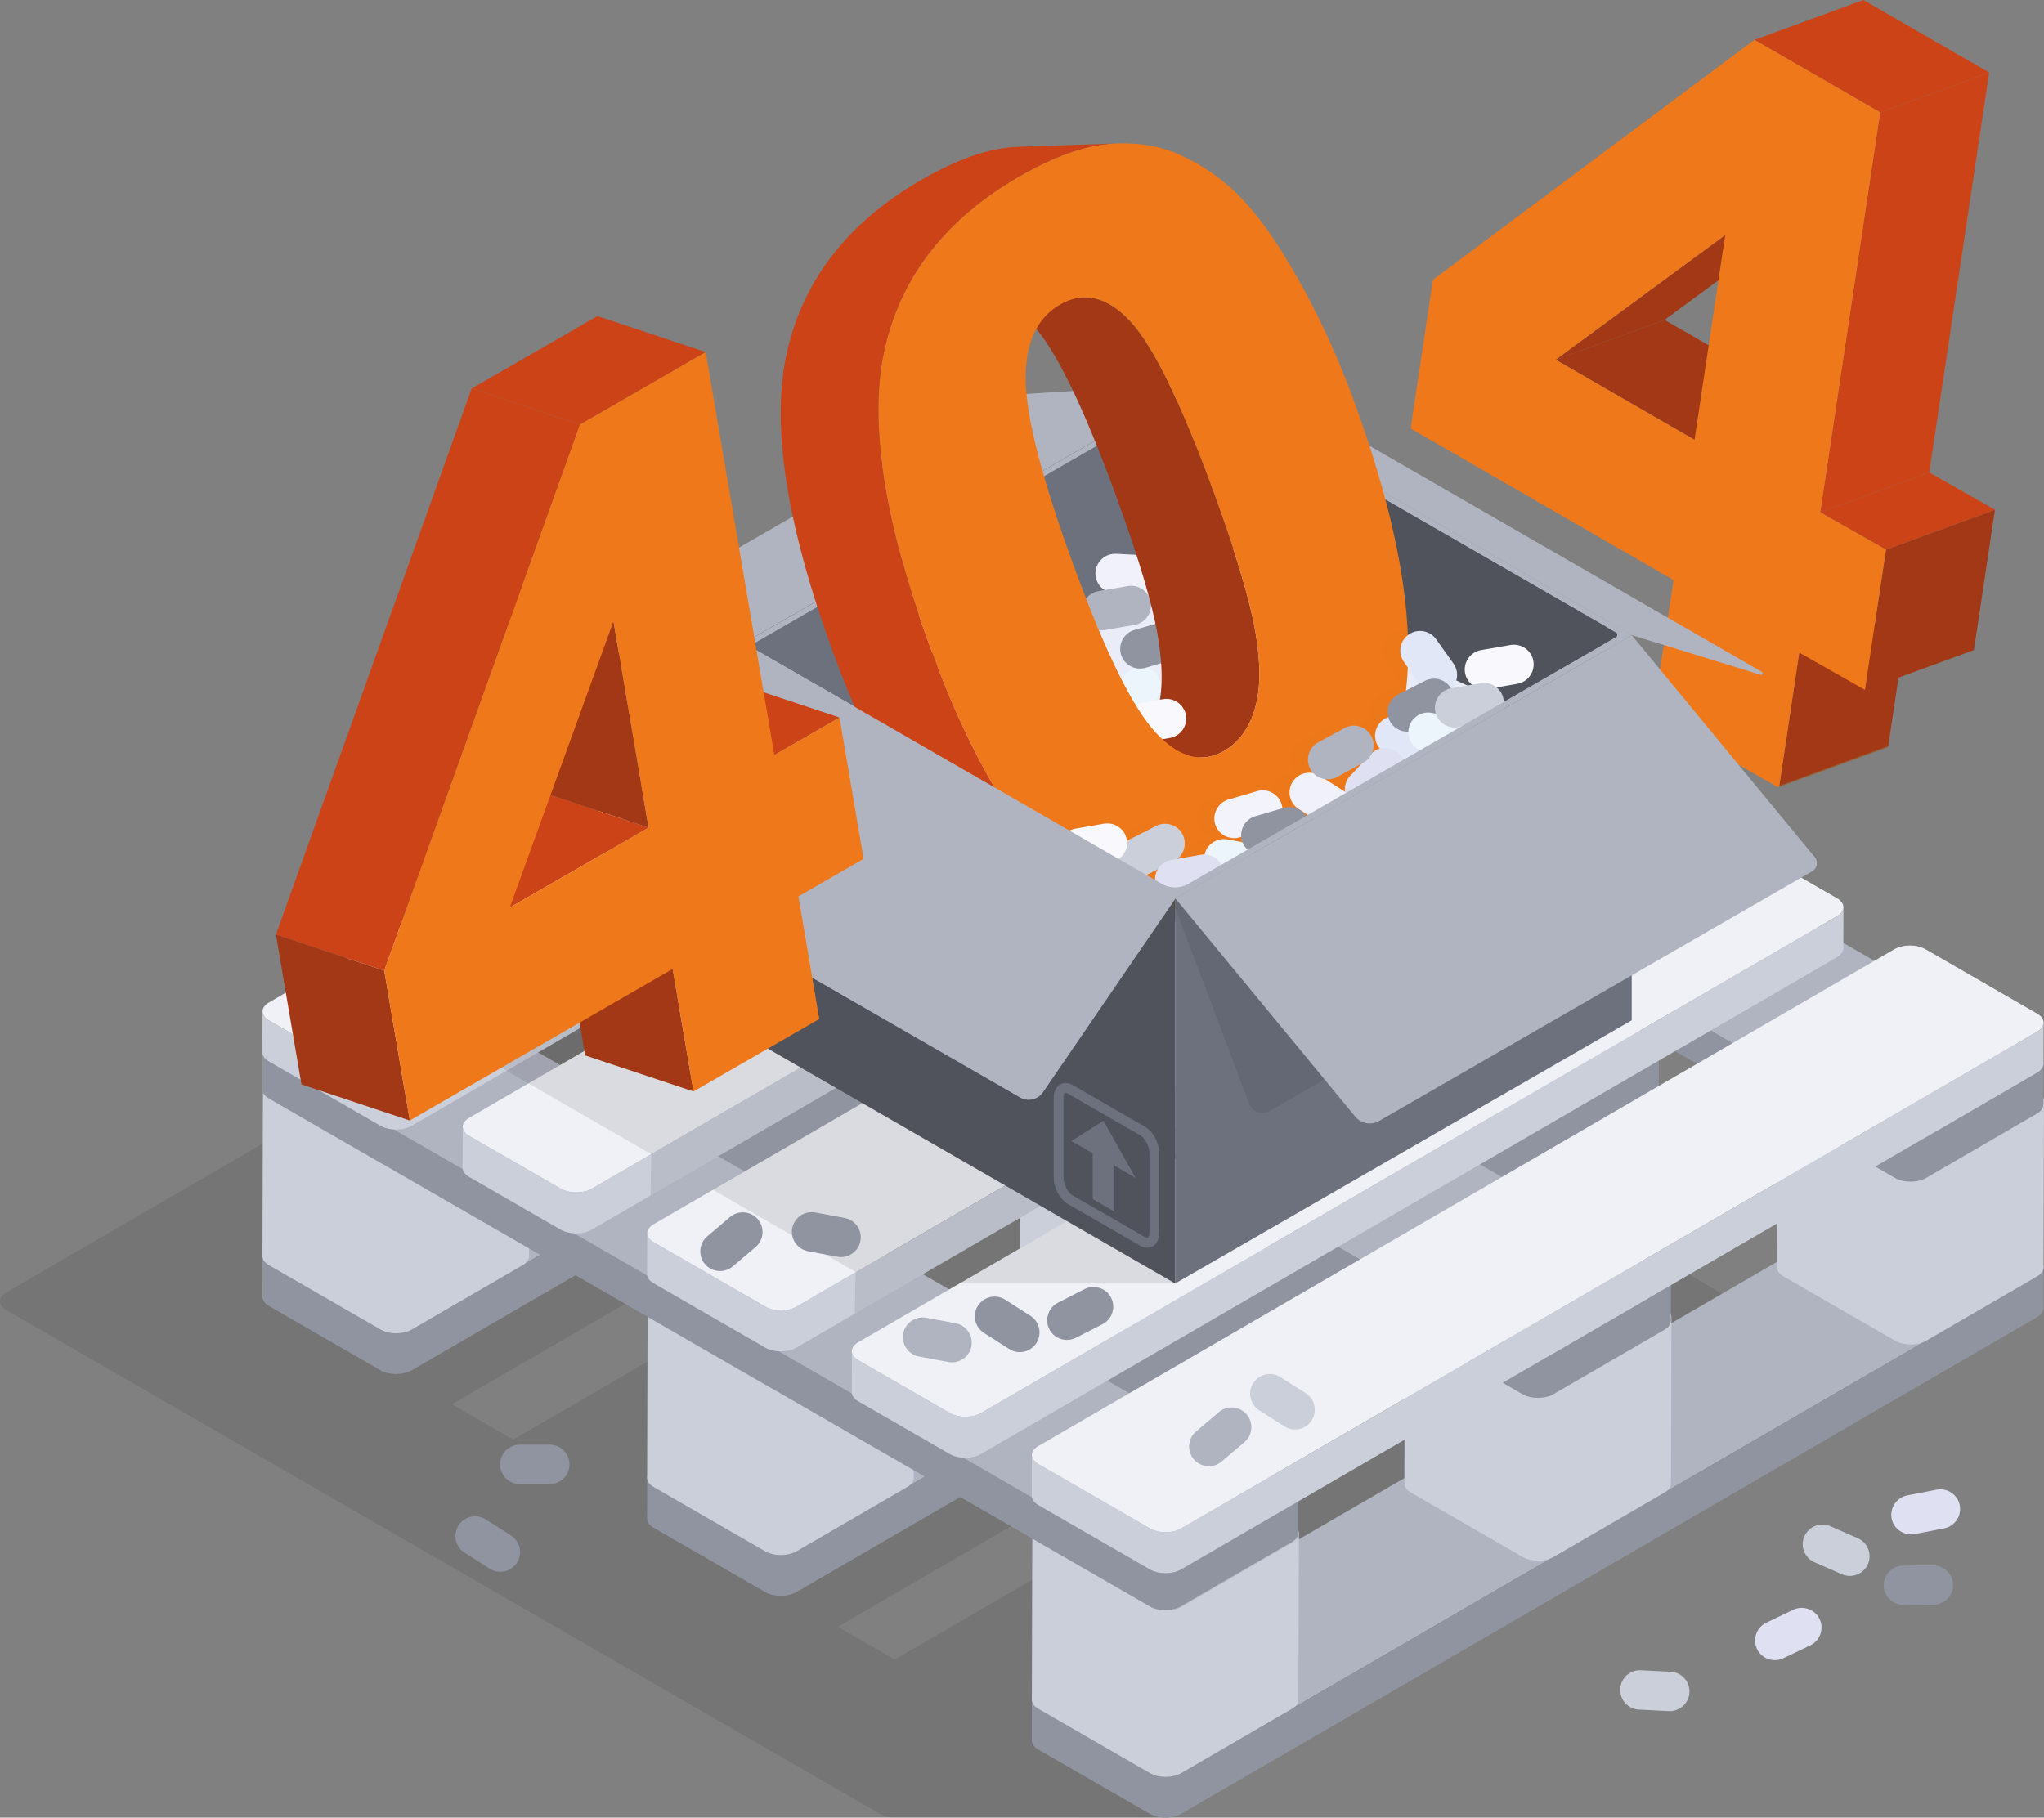 <svg width="416" height="370" viewBox="0 0 416 370" fill="none" xmlns="http://www.w3.org/2000/svg">
<rect x="0" y="0" width="416" height="370" fill="#808080" stroke="none"/>
<g clip-path="url(#clip0_101_8425)">
<path d="M362.123 159.981L384.3 151.87L362.123 159.981Z" fill="#BB6111"/>
<path d="M362.123 159.981L384.294 151.87C384.294 151.876 384.294 151.883 384.294 151.889L362.123 160C362.123 159.993 362.123 159.987 362.123 159.981Z" fill="#B76011"/>
<path d="M362.123 160L384.294 151.889C384.294 151.896 384.294 151.902 384.287 151.908L362.116 160.019C362.116 160.013 362.123 160.006 362.123 160Z" fill="#B45E10"/>
<path d="M362.116 160.019L384.287 151.908C384.287 151.915 384.287 151.921 384.281 151.927L362.11 160.038C362.116 160.032 362.116 160.025 362.116 160.019Z" fill="#B05C10"/>
<path d="M362.11 160.038L384.281 151.927C384.281 151.934 384.274 151.94 384.274 151.947L362.104 160.057C362.11 160.051 362.11 160.045 362.11 160.038Z" fill="#AC5A0F"/>
<path d="M362.11 160.057L384.281 151.947C384.281 151.953 384.274 151.959 384.274 151.966L362.104 160.076C362.104 160.064 362.104 160.057 362.11 160.057Z" fill="#A8580E"/>
<path d="M362.104 160.07L384.274 151.959C384.274 151.966 384.268 151.972 384.268 151.979L362.097 160.089C362.097 160.083 362.097 160.077 362.104 160.07Z" fill="#A4560E"/>
<path d="M362.091 160.089L384.262 151.979C384.262 151.985 384.255 151.991 384.255 151.998L362.084 160.108C362.084 160.102 362.091 160.096 362.091 160.089Z" fill="#A1540D"/>
<path d="M362.084 160.108L384.255 151.998C384.249 152.004 384.249 152.011 384.242 152.017L362.072 160.128C362.078 160.128 362.078 160.115 362.084 160.108Z" fill="#9D520C"/>
<path d="M362.072 160.134L384.242 152.023C384.236 152.03 384.229 152.043 384.223 152.049L362.052 160.16C362.059 160.147 362.065 160.14 362.072 160.134Z" fill="#99500B"/>
<path d="M362.052 160.16L384.223 152.049C384.197 152.081 384.159 152.107 384.127 152.119L361.956 160.23C361.995 160.217 362.027 160.192 362.052 160.16Z" fill="#954E0B"/>
<path d="M316.609 73.226L338.78 65.115L367.047 81.413L344.877 89.531L316.609 73.226Z" fill="#A33816"/>
<path d="M366.189 132.841L388.367 124.73L384.3 151.87L362.123 159.981L366.189 132.841Z" fill="#A33816"/>
<path d="M351.121 47.839L373.291 39.728L338.78 65.115L316.609 73.226L351.121 47.839Z" fill="#A33816"/>
<path d="M383.839 111.879L406.016 103.769L401.738 132.322L379.561 140.433L383.839 111.879Z" fill="#A33816"/>
<path d="M370.467 104.287L392.644 96.176L406.016 103.769L383.839 111.879L370.467 104.287Z" fill="#CB4317"/>
<path d="M357.07 8.111L379.247 0L404.844 14.763L382.667 22.873L357.07 8.111Z" fill="#CB4317"/>
<path d="M382.667 22.874L404.844 14.763L392.644 96.176L370.467 104.287L382.667 22.874Z" fill="#CB4317"/>
<path d="M370.467 104.287L383.839 111.88L379.561 140.433L366.189 132.841L362.123 159.98C362.091 160.211 361.911 160.307 361.732 160.198L336.801 145.819C336.615 145.71 336.5 145.448 336.532 145.218L340.599 118.078L287.099 87.228L291.634 56.954L357.07 8.104L382.667 22.867L370.467 104.287ZM344.877 89.531L351.121 47.839L316.609 73.226L344.877 89.531Z" fill="#EF791A"/>
<path opacity="0.1" d="M386.272 284.551L180.363 162.789C179.275 162.162 177.763 161.925 176.361 162.085C175.515 162.181 174.709 162.411 174.055 162.795L1.294 263.071C-0.436 264.076 -0.429 265.707 1.313 266.711L179.121 369.245C179.774 369.623 180.581 369.859 181.42 369.955L237.987 370.007L386.272 284.551ZM257.289 294.171L245.723 287.499L292.267 260.481L303.833 267.152L257.289 294.171ZM182.092 337.813L170.527 331.142L217.071 304.124L228.637 310.795L182.092 337.813ZM133.287 309.669L179.832 282.651L192.3 289.84L145.756 316.859L133.287 309.669ZM91.988 285.855L138.532 258.837L150.994 266.027L104.45 293.045L91.988 285.855ZM55.645 264.894L102.189 237.876L113.755 244.547L67.21 271.566L55.645 264.894ZM177.385 194.233L188.951 200.905L142.407 227.923L130.841 221.252L177.385 194.233ZM226.191 222.378L179.646 249.396L167.184 242.206L213.728 215.188L226.191 222.378ZM267.49 246.191L220.946 273.21L208.477 266.02L255.022 239.002L267.49 246.191Z" fill="#1B1B1C"/>
<path d="M258.012 165.801L235.297 152.701C233.536 151.684 230.699 151.691 228.957 152.701L54.735 253.835C52.987 254.852 53 256.489 54.755 257.506L77.47 270.606C79.231 271.623 82.061 271.623 83.81 270.606L258.032 169.479C259.774 168.462 259.774 166.818 258.012 165.801Z" fill="#B0B4C1"/>
<path d="M336.308 210.953L313.593 197.853C311.838 196.843 308.995 196.843 307.253 197.853L133.031 298.981C131.283 299.998 131.295 301.635 133.05 302.652L155.765 315.752C157.52 316.763 160.357 316.763 162.105 315.752L336.327 214.625C338.069 213.608 338.063 211.964 336.308 210.953Z" fill="#B0B4C1"/>
<path d="M414.597 256.099L391.882 242.999C390.121 241.982 387.284 241.989 385.542 242.999L211.32 344.127C209.572 345.144 209.585 346.781 211.34 347.798L234.055 360.898C235.816 361.915 238.646 361.915 240.395 360.898L414.617 259.771C416.365 258.76 416.359 257.116 414.597 256.099Z" fill="#B0B4C1"/>
<path d="M259.312 175.991L259.338 167.65C259.338 168.308 258.902 168.967 258.038 169.473L83.816 270.6C82.068 271.617 79.231 271.617 77.476 270.6L54.755 257.5C53.871 256.988 53.429 256.323 53.429 255.651L53.403 263.992C53.403 264.658 53.845 265.329 54.729 265.841L77.444 278.941C79.205 279.958 82.036 279.958 83.784 278.941L258.006 177.814C258.877 177.315 259.312 176.649 259.312 175.991Z" fill="#9094A1"/>
<path d="M337.602 221.136L337.627 212.795C337.627 213.454 337.192 214.113 336.327 214.618L162.105 315.746C160.357 316.763 157.52 316.763 155.765 315.746L133.05 302.646C132.166 302.134 131.725 301.469 131.725 300.797L131.699 309.138C131.699 309.81 132.141 310.475 133.025 310.987L155.74 324.086C157.494 325.097 160.331 325.097 162.08 324.086L336.302 222.959C337.166 222.46 337.602 221.802 337.602 221.136Z" fill="#9094A1"/>
<path d="M414.623 259.771L240.401 360.898C238.653 361.915 235.816 361.915 234.061 360.898L211.346 347.798C210.462 347.286 210.02 346.621 210.02 345.949L209.995 354.29C209.995 354.956 210.437 355.627 211.32 356.139L234.036 369.239C235.797 370.256 238.627 370.256 240.376 369.239L414.597 268.112C415.462 267.606 415.897 266.947 415.897 266.289L415.923 257.948C415.923 258.607 415.488 259.265 414.623 259.771Z" fill="#9094A1"/>
<path d="M414.674 222.25L391.959 209.15C390.198 208.133 387.367 208.133 385.619 209.15L363.051 222.25C361.303 223.267 361.316 224.904 363.071 225.921L385.786 239.021C387.547 240.038 390.377 240.038 392.126 239.021L414.694 225.921C416.442 224.904 416.429 223.267 414.674 222.25Z" fill="#CBCFDA"/>
<path d="M338.85 266.263L316.135 253.163C314.374 252.146 311.544 252.146 309.795 253.163L287.228 266.263C285.479 267.28 285.492 268.918 287.247 269.935L309.962 283.035C311.723 284.052 314.554 284.052 316.302 283.035L338.87 269.928C340.618 268.918 340.605 267.274 338.85 266.263Z" fill="#CBCFDA"/>
<path d="M263.027 310.277L240.311 297.177C238.55 296.16 235.72 296.16 233.971 297.177L211.404 310.277C209.655 311.294 209.668 312.931 211.423 313.948L234.138 327.048C235.899 328.065 238.73 328.065 240.478 327.048L263.046 313.948C264.794 312.931 264.781 311.287 263.027 310.277Z" fill="#CBCFDA"/>
<path d="M313.836 193.869L336.404 180.769C338.152 179.752 338.14 178.114 336.385 177.104L313.67 164.004C311.915 162.993 309.078 162.993 307.33 164.004L284.762 177.104C283.014 178.121 283.026 179.758 284.781 180.775L307.496 193.875C309.251 194.879 312.088 194.879 313.836 193.869Z" fill="#CBCFDA"/>
<path d="M238.006 237.882L260.574 224.782C262.322 223.765 262.309 222.128 260.555 221.117L237.84 208.017C236.085 207.007 233.248 207.007 231.5 208.017L208.932 221.117C207.183 222.134 207.196 223.772 208.951 224.789L231.666 237.889C233.427 238.893 236.264 238.893 238.006 237.882Z" fill="#CBCFDA"/>
<path d="M184.731 265.125L162.016 252.025C160.261 251.014 157.424 251.014 155.676 252.025L133.108 265.125C131.36 266.142 131.372 267.779 133.127 268.796L155.842 281.896C157.597 282.907 160.434 282.907 162.182 281.896L184.75 268.796C186.498 267.779 186.486 266.135 184.731 265.125Z" fill="#CBCFDA"/>
<path d="M235.541 148.717L258.108 135.617C259.857 134.6 259.844 132.962 258.089 131.945L235.374 118.845C233.613 117.828 230.782 117.828 229.034 118.845L206.466 131.945C204.718 132.962 204.731 134.6 206.485 135.617L229.201 148.717C230.962 149.734 233.792 149.734 235.541 148.717Z" fill="#CBCFDA"/>
<path d="M159.717 192.73L182.284 179.63C184.033 178.613 184.02 176.976 182.265 175.959L159.55 162.859C157.789 161.842 154.958 161.842 153.21 162.859L130.642 175.965C128.894 176.982 128.907 178.62 130.662 179.637L153.377 192.737C155.131 193.747 157.968 193.747 159.717 192.73Z" fill="#CBCFDA"/>
<path d="M106.435 219.979L83.72 206.879C81.959 205.862 79.128 205.862 77.38 206.879L54.819 219.979C53.07 220.996 53.083 222.633 54.838 223.65L77.553 236.75C79.314 237.767 82.145 237.767 83.893 236.75L106.461 223.65C108.203 222.633 108.196 220.989 106.435 219.979Z" fill="#CBCFDA"/>
<path d="M414.693 225.921L392.126 239.021C390.377 240.038 387.54 240.038 385.786 239.021L363.071 225.921C362.187 225.409 361.745 224.744 361.745 224.073L361.649 257.967C361.649 258.632 362.091 259.304 362.974 259.816L385.69 272.915C387.451 273.932 390.281 273.932 392.03 272.915L414.597 259.816C415.468 259.31 415.897 258.651 415.904 257.993L416 224.098C416 224.757 415.564 225.416 414.693 225.921Z" fill="#CBCFDA"/>
<path d="M338.87 269.928L316.302 283.028C314.554 284.045 311.717 284.045 309.962 283.028L287.247 269.928C286.363 269.417 285.921 268.751 285.921 268.08L285.825 301.974C285.825 302.64 286.267 303.311 287.151 303.823L309.866 316.923C311.627 317.94 314.457 317.94 316.206 316.923L338.774 303.823C339.645 303.318 340.074 302.659 340.08 302L340.176 268.105C340.17 268.771 339.741 269.429 338.87 269.928Z" fill="#CBCFDA"/>
<path d="M263.046 313.942L240.478 327.042C238.73 328.059 235.893 328.059 234.138 327.042L211.423 313.942C210.539 313.43 210.097 312.765 210.097 312.093L210.001 345.988C210.001 346.653 210.443 347.325 211.327 347.836L234.042 360.936C235.803 361.953 238.634 361.953 240.382 360.936L262.95 347.836C263.821 347.331 264.25 346.672 264.256 346.013L264.352 312.119C264.346 312.784 263.91 313.436 263.046 313.942Z" fill="#CBCFDA"/>
<path d="M313.74 227.757L336.308 214.657C337.179 214.152 337.608 213.493 337.614 212.834L337.711 178.939C337.711 179.598 337.275 180.257 336.404 180.762L313.836 193.862C312.088 194.879 309.251 194.873 307.496 193.862L284.781 180.762C283.897 180.251 283.455 179.585 283.455 178.914L283.359 212.808C283.359 213.48 283.801 214.145 284.685 214.657L307.4 227.757C309.155 228.774 311.992 228.774 313.74 227.757Z" fill="#CBCFDA"/>
<path d="M237.91 271.77L260.478 258.671C261.349 258.165 261.778 257.506 261.784 256.848L261.88 222.953C261.88 223.612 261.445 224.271 260.574 224.776L238.006 237.876C236.258 238.893 233.421 238.887 231.666 237.876L208.951 224.776C208.067 224.264 207.625 223.599 207.625 222.927L207.529 256.822C207.529 257.494 207.971 258.159 208.855 258.671L231.57 271.77C233.331 272.787 236.168 272.787 237.91 271.77Z" fill="#CBCFDA"/>
<path d="M184.75 268.796L162.182 281.896C160.434 282.913 157.597 282.907 155.842 281.896L133.127 268.796C132.243 268.284 131.802 267.619 131.802 266.948L131.705 300.842C131.705 301.514 132.147 302.179 133.031 302.691L155.746 315.79C157.501 316.801 160.338 316.801 162.086 315.79L184.654 302.691C185.525 302.185 185.954 301.526 185.96 300.868L186.057 266.973C186.05 267.632 185.621 268.291 184.75 268.796Z" fill="#CBCFDA"/>
<path d="M235.444 182.611L258.012 169.511C258.883 169.006 259.312 168.347 259.319 167.688L259.415 133.794C259.415 134.452 258.979 135.111 258.108 135.617L235.54 148.716C233.792 149.733 230.955 149.733 229.2 148.716L206.485 135.617C205.602 135.105 205.16 134.44 205.16 133.768L205.064 167.663C205.064 168.328 205.506 168.999 206.389 169.511L229.104 182.611C230.866 183.628 233.696 183.628 235.444 182.611Z" fill="#CBCFDA"/>
<path d="M159.621 226.625L182.188 213.525C183.059 213.02 183.488 212.361 183.495 211.702L183.591 177.807C183.591 178.466 183.155 179.125 182.284 179.63L159.717 192.73C157.968 193.747 155.131 193.747 153.377 192.73L130.662 179.63C129.778 179.119 129.336 178.453 129.336 177.782L129.24 211.676C129.24 212.342 129.682 213.013 130.565 213.525L153.281 226.625C155.035 227.635 157.872 227.635 159.621 226.625Z" fill="#CBCFDA"/>
<path d="M106.461 223.644L83.893 236.744C82.144 237.761 79.308 237.761 77.553 236.744L54.838 223.644C53.954 223.132 53.512 222.467 53.512 221.795L53.416 255.69C53.416 256.355 53.858 257.027 54.742 257.539L77.457 270.638C79.218 271.655 82.049 271.655 83.797 270.638L106.365 257.539C107.236 257.033 107.665 256.374 107.671 255.716L107.767 221.821C107.761 222.486 107.325 223.145 106.461 223.644Z" fill="#CBCFDA"/>
<path d="M414.578 214.67L235.278 111.278C233.517 110.261 230.686 110.261 228.938 111.278L206.37 124.378C204.622 125.395 204.635 127.033 206.389 128.05L385.69 231.448C387.451 232.465 390.281 232.465 392.03 231.448L414.598 218.348C416.346 217.324 416.333 215.687 414.578 214.67Z" fill="#B0B4C1"/>
<path d="M338.754 258.684L159.454 155.286C157.693 154.269 154.862 154.269 153.114 155.286L130.546 168.386C128.798 169.403 128.811 171.04 130.565 172.057L309.866 275.455C311.627 276.472 314.457 276.472 316.206 275.455L338.774 262.355C340.522 261.338 340.509 259.701 338.754 258.684Z" fill="#B0B4C1"/>
<path d="M262.931 302.697L83.63 199.299C81.869 198.282 79.039 198.282 77.29 199.299L54.722 212.399C52.974 213.416 52.987 215.054 54.742 216.071L234.042 319.469C235.803 320.486 238.634 320.486 240.382 319.469L262.95 306.369C264.698 305.352 264.685 303.708 262.931 302.697Z" fill="#B0B4C1"/>
<path d="M414.597 218.341L392.03 231.441C390.281 232.458 387.444 232.458 385.69 231.441L206.389 128.043C205.506 127.532 205.064 126.866 205.064 126.195L205.038 134.536C205.038 135.201 205.48 135.873 206.364 136.384L385.664 239.782C387.425 240.799 390.256 240.799 392.004 239.782L414.572 226.682C415.436 226.177 415.872 225.518 415.878 224.859L415.904 216.518C415.897 217.177 415.468 217.836 414.597 218.341Z" fill="#9094A1"/>
<path d="M338.774 262.355L316.206 275.455C314.457 276.472 311.62 276.472 309.866 275.455L130.565 172.057C129.682 171.545 129.24 170.88 129.24 170.208L129.214 178.549C129.214 179.215 129.656 179.886 130.54 180.398L309.84 283.796C311.601 284.813 314.432 284.813 316.18 283.796L338.748 270.696C339.619 270.191 340.048 269.532 340.054 268.873L340.08 260.532C340.074 261.191 339.638 261.85 338.774 262.355Z" fill="#9094A1"/>
<path d="M262.95 305.55L240.382 318.65C238.634 319.667 235.797 319.667 234.042 318.65L54.742 215.252C53.858 214.74 53.416 214.075 53.416 213.403L53.39 221.744C53.39 222.409 53.832 223.081 54.716 223.593L234.016 326.991C235.777 328.008 238.608 328.008 240.356 326.991L262.924 313.891C263.795 313.386 264.224 312.727 264.231 312.068L264.256 303.727C264.25 304.386 263.814 305.045 262.95 305.55Z" fill="#9094A1"/>
<path d="M258.012 116.037L235.297 102.937C233.536 101.92 230.699 101.927 228.957 102.937L54.735 204.065C52.987 205.082 53 206.719 54.755 207.736L77.47 220.836C79.231 221.853 82.061 221.853 83.81 220.836L258.032 119.709C259.774 118.692 259.774 117.048 258.012 116.037Z" fill="#F0F1F6"/>
<path d="M294.663 137.164L276.04 126.425C274.278 125.408 271.441 125.414 269.7 126.425L95.478 227.552C93.729 228.569 93.742 230.207 95.497 231.224L114.12 241.963C115.881 242.98 118.712 242.98 120.46 241.963L294.682 140.836C296.424 139.825 296.417 138.182 294.663 137.164Z" fill="#F0F1F6"/>
<path d="M336.308 161.183L313.593 148.083C311.838 147.073 308.995 147.073 307.253 148.083L133.031 249.21C131.283 250.227 131.295 251.865 133.05 252.882L155.765 265.982C157.52 266.992 160.357 266.992 162.105 265.982L336.327 164.855C338.069 163.838 338.063 162.194 336.308 161.183Z" fill="#F0F1F6"/>
<path d="M373.861 182.841L355.232 172.102C353.477 171.091 350.64 171.091 348.892 172.102L174.67 273.229C172.922 274.246 172.935 275.883 174.689 276.894L193.319 287.634C195.08 288.651 197.91 288.644 199.659 287.634L373.88 186.506C375.629 185.496 375.622 183.852 373.861 182.841Z" fill="#F0F1F6"/>
<path d="M414.597 206.329L391.882 193.229C390.121 192.212 387.284 192.218 385.542 193.229L211.32 294.363C209.572 295.38 209.585 297.017 211.34 298.034L234.055 311.134C235.816 312.151 238.646 312.151 240.395 311.134L414.617 210.007C416.365 208.99 416.359 207.346 414.597 206.329Z" fill="#F0F1F6"/>
<path d="M259.312 126.227L259.338 117.886C259.338 118.545 258.902 119.203 258.038 119.709L83.816 220.836C82.068 221.853 79.231 221.853 77.476 220.836L54.755 207.73C53.871 207.218 53.429 206.553 53.429 205.881L53.403 214.222C53.403 214.887 53.845 215.559 54.729 216.071L77.444 229.17C79.205 230.187 82.036 230.187 83.784 229.17L258.006 128.043C258.877 127.544 259.312 126.885 259.312 126.227Z" fill="#CBCFDA"/>
<path d="M295.956 147.354L295.982 139.013C295.982 139.672 295.546 140.331 294.682 140.836L120.46 241.963C118.712 242.98 115.875 242.98 114.12 241.963L95.497 231.224C94.613 230.712 94.171 230.047 94.171 229.375L94.146 237.716C94.146 238.381 94.588 239.053 95.471 239.565L114.094 250.304C115.855 251.321 118.686 251.321 120.434 250.304L294.656 149.177C295.521 148.678 295.956 148.019 295.956 147.354Z" fill="#CBCFDA"/>
<path d="M337.602 171.372L337.627 163.031C337.627 163.69 337.192 164.349 336.327 164.854L162.105 265.982C160.357 266.999 157.52 266.999 155.765 265.982L133.05 252.882C132.166 252.37 131.725 251.705 131.725 251.033L131.699 259.374C131.699 260.046 132.141 260.711 133.025 261.223L155.74 274.323C157.494 275.333 160.331 275.333 162.08 274.323L336.302 173.195C337.166 172.69 337.602 172.031 337.602 171.372Z" fill="#CBCFDA"/>
<path d="M375.161 193.031L375.187 184.69C375.187 185.349 374.751 186.007 373.887 186.513L199.665 287.64C197.917 288.657 195.08 288.657 193.325 287.64L174.696 276.9C173.812 276.389 173.37 275.723 173.376 275.058L173.351 283.399C173.351 284.064 173.793 284.736 174.67 285.241L193.299 295.981C195.061 296.998 197.891 296.991 199.639 295.981L373.861 194.854C374.726 194.348 375.161 193.689 375.161 193.031Z" fill="#CBCFDA"/>
<path d="M414.623 210L240.401 311.128C238.653 312.145 235.816 312.145 234.061 311.128L211.346 298.028C210.462 297.516 210.02 296.851 210.02 296.179L209.995 304.52C209.995 305.185 210.437 305.857 211.32 306.369L234.036 319.469C235.797 320.486 238.627 320.486 240.376 319.469L414.597 218.341C415.462 217.836 415.897 217.177 415.897 216.518L415.923 208.177C415.923 208.836 415.488 209.495 414.623 210Z" fill="#CBCFDA"/>
<path d="M238.269 83.486C238.262 83.518 238.262 83.556 238.262 83.588C238.262 83.626 238.262 83.665 238.269 83.697C238.256 83.627 238.256 83.556 238.269 83.486Z" fill="#1B1B1C"/>
<path d="M242.598 83.684C242.604 83.652 242.604 83.62 242.604 83.588C242.604 83.556 242.604 83.531 242.598 83.499C242.611 83.562 242.611 83.62 242.598 83.684Z" fill="#1B1B1C"/>
<path d="M152.531 131.549L243.123 79.309L329.738 129.233L239.146 181.466L152.531 131.549Z" fill="#6D717E"/>
<path opacity="0.1" d="M182.182 156.405L239.178 261.274H195.073L217.155 248.571L211.782 245.468L173.972 267.414L174.119 258.914L145.064 242.168L176.31 224.079L170.136 221.45L132.397 243.357L132.538 234.946L94.421 212.981C92.116 211.651 92.116 208.331 94.421 207L182.182 156.405Z" fill="#1B1B1C"/>
<path d="M332.094 129.291L239.178 182.873L288.348 156.079L332.094 129.291Z" fill="#886341"/>
<path d="M243.123 79.309L152.531 131.549L150.207 133.544L111.782 135.962L111.251 134.043L243.123 79.309Z" fill="#373840"/>
<path d="M243.123 78.03L150.207 131.593L111.251 134.043L204.161 80.48L243.123 78.03Z" fill="#B0B4C1"/>
<path d="M272.095 86.927L358.562 136.761C358.895 136.953 358.677 137.471 358.306 137.356L332.101 129.29L243.129 78.01L272.095 86.927Z" fill="#B0B4C1"/>
<path d="M243.148 78.004L150.2 131.593L239.178 182.867L332.12 129.278L243.148 78.004ZM239.146 181.466L152.525 131.542L243.116 79.309L329.738 129.233L260.516 169.14L239.146 181.466Z" fill="#B0B4C1"/>
<path d="M329.738 129.233L260.516 169.14L243.116 159.117V79.309L329.738 129.233Z" fill="#50525C"/>
<path d="M288.156 154.953L287.394 155.362L287.099 155.183L287.862 154.774L288.156 154.953Z" fill="#D2A986"/>
<path d="M221.753 171.436L239.146 181.466L260.516 169.147L243.123 159.117L221.753 171.436Z" fill="#AD8057"/>
<path d="M306.068 142.896L239.146 181.453L198.679 158.138L188.618 152.324L177.968 146.183L186.639 144.252L200.51 132.668L217.231 127.365L227.836 118.378L243.136 113.408L251.768 115.014L260.51 120.495L273.023 124.225L284.698 129.303L295.015 137.894L306.068 142.896Z" fill="#EAEDF8"/>
<path d="M200.357 133.723H194.266C192.057 133.723 190.251 135.527 190.251 137.734C190.251 139.94 192.057 141.744 194.266 141.744H200.357C202.566 141.744 204.372 139.94 204.372 137.734C204.372 135.527 202.56 133.723 200.357 133.723Z" fill="#E1E7F6"/>
<path d="M229.726 136.717L225.083 140.657C223.398 142.083 223.194 144.629 224.622 146.311C226.05 147.993 228.599 148.198 230.283 146.772L234.926 142.832C236.61 141.405 236.815 138.859 235.387 137.177C233.952 135.495 231.41 135.29 229.726 136.717Z" fill="#EDF5FC"/>
<path d="M239.261 105.892L234.618 109.833C232.934 111.259 232.729 113.805 234.157 115.487C235.585 117.169 238.134 117.374 239.818 115.948L244.461 112.007C246.146 110.581 246.351 108.035 244.922 106.353C243.488 104.671 240.939 104.466 239.261 105.892Z" fill="#EDF5FC"/>
<path d="M254.778 114.022L249.642 110.747C247.779 109.558 245.287 110.108 244.096 111.969C242.905 113.83 243.456 116.319 245.319 117.508L250.455 120.783C252.319 121.973 254.81 121.423 256.001 119.562C257.193 117.7 256.642 115.206 254.778 114.022Z" fill="#F0F1FA"/>
<path d="M208.855 141.405L202.771 141.105C200.568 140.996 198.672 142.71 198.564 144.91C198.455 147.111 200.171 149.004 202.374 149.113L208.458 149.413C210.661 149.522 212.556 147.808 212.665 145.608C212.781 143.401 211.064 141.514 208.855 141.405Z" fill="#F0F1FA"/>
<path d="M233.241 113.037L227.158 112.737C224.955 112.628 223.059 114.342 222.95 116.542C222.841 118.743 224.558 120.636 226.761 120.745L232.844 121.046C235.047 121.154 236.943 119.44 237.052 117.24C237.167 115.039 235.451 113.146 233.241 113.037Z" fill="#F0F1FA"/>
<path d="M195.618 145.397C195.912 147.188 194.958 148.94 193.421 149.67L183.36 143.862C183.834 143.497 184.385 143.28 184.968 143.164L190.968 142.141C193.165 141.744 195.253 143.241 195.618 145.397Z" fill="#F8F8FD"/>
<path d="M229.54 119.299L223.539 120.342C221.362 120.719 219.895 122.805 220.273 124.979C220.651 127.154 222.739 128.619 224.916 128.248L230.917 127.205C233.094 126.828 234.561 124.743 234.189 122.568C233.805 120.393 231.717 118.922 229.54 119.299Z" fill="#B0B4C1"/>
<path d="M307.432 131.293L301.432 132.335C299.254 132.713 297.788 134.798 298.166 136.973C298.543 139.147 300.631 140.612 302.809 140.241L308.809 139.199C310.986 138.821 312.453 136.736 312.082 134.561C311.697 132.386 309.61 130.922 307.432 131.293Z" fill="#F8F8FD"/>
<path d="M210.629 122.517L204.545 122.216C202.342 122.107 200.446 123.822 200.337 126.022C200.229 128.222 201.945 130.116 204.148 130.224L210.232 130.525C212.435 130.634 214.33 128.919 214.439 126.719C214.548 124.512 212.832 122.625 210.629 122.517Z" fill="#F8F8FD"/>
<path d="M220.728 139.998L215.592 136.723C213.728 135.533 211.237 136.083 210.046 137.945C208.855 139.806 209.406 142.294 211.269 143.484L216.405 146.759C218.269 147.949 220.76 147.399 221.951 145.537C223.142 143.682 222.592 141.188 220.728 139.998Z" fill="#F2F3FB"/>
<path d="M233.126 135.936L238.973 134.229C241.093 133.608 242.322 131.369 241.701 129.252C241.08 127.135 238.839 125.907 236.719 126.527L230.872 128.235C228.752 128.856 227.529 131.094 228.144 133.212C228.765 135.329 231.006 136.557 233.126 135.936Z" fill="#9094A1"/>
<path d="M245.505 121.5L248.464 116.178C249.533 114.246 248.835 111.796 246.901 110.728C244.974 109.66 242.515 110.357 241.445 112.289L238.486 117.611C237.417 119.536 238.115 121.992 240.049 123.06C241.977 124.129 244.429 123.431 245.505 121.5Z" fill="#F2F3FB"/>
<path d="M186.3 136.224L190.642 131.958C192.217 130.41 192.236 127.858 190.687 126.284C189.137 124.711 186.582 124.691 185.006 126.239L180.664 130.506C179.089 132.054 179.07 134.606 180.619 136.179C182.169 137.753 184.724 137.772 186.3 136.224Z" fill="#F2F3FB"/>
<path d="M255.496 128.58C254.375 122.088 251.538 112.609 246.978 100.123C240.286 81.823 234.599 70.201 229.918 65.269C226.812 62 223.693 60.42 220.549 60.523L200.658 61.194C203.796 61.086 206.921 62.672 210.027 65.941C214.708 70.866 220.395 82.488 227.087 100.795C231.647 113.274 234.484 122.76 235.605 129.252C236.725 135.738 236.693 140.977 235.502 144.962C234.311 148.953 232.23 151.806 229.245 153.526C227.798 154.358 226.344 154.799 224.878 154.851L244.769 154.179C246.235 154.128 247.689 153.686 249.136 152.855C252.114 151.134 254.202 148.281 255.393 144.29C256.584 140.305 256.616 135.073 255.496 128.58Z" fill="#A33816"/>
<path d="M236.719 142.314L230.718 143.356C228.541 143.734 227.074 145.819 227.452 147.994C227.83 150.168 229.918 151.633 232.095 151.262L238.096 150.22C240.273 149.842 241.74 147.757 241.368 145.582C240.984 143.401 238.896 141.936 236.719 142.314Z" fill="#F8F8FD"/>
<path d="M260.881 51.235C266.607 60.382 271.512 70.533 275.591 81.695C284.73 106.705 288.175 126.885 285.928 142.23C283.68 157.575 274.624 169.818 258.762 178.965C249.866 184.095 242.009 186.385 235.175 185.847C228.342 185.31 221.868 182.483 215.746 177.359C211.34 173.745 206.818 167.95 202.182 159.955C197.545 151.966 193.28 142.64 189.38 131.977C179.806 105.771 176.719 85.347 180.126 70.706C183.533 56.065 192.64 44.474 207.44 35.935C214.554 31.835 220.811 29.609 226.216 29.264C231.621 28.918 236.431 29.75 240.657 31.758C244.884 33.767 248.56 36.306 251.698 39.395C254.842 42.472 257.897 46.425 260.881 51.235ZM255.496 128.58C254.375 122.088 251.538 112.609 246.978 100.123C240.286 81.823 234.599 70.201 229.918 65.269C225.236 60.344 220.517 59.25 215.758 61.994C210.904 64.796 208.573 70.028 208.759 77.704C208.945 85.379 212.211 97.897 218.557 115.263C224.974 132.821 230.545 144.124 235.272 149.183C239.998 154.236 244.621 155.465 249.136 152.855C252.114 151.134 254.202 148.281 255.393 144.29C256.584 140.305 256.616 135.073 255.496 128.58Z" fill="#EF791A"/>
<path d="M238.064 185.906L218.173 186.578C217.193 186.61 216.226 186.59 215.285 186.514C208.451 185.976 201.977 183.149 195.855 178.026C191.449 174.412 186.927 168.616 182.291 160.621C177.654 152.632 173.389 143.306 169.489 132.643C159.915 106.437 156.828 86.013 160.235 71.372C163.642 56.731 172.749 45.14 187.549 36.601C194.664 32.501 200.92 30.275 206.325 29.93C206.703 29.904 207.081 29.885 207.452 29.872L227.343 29.2C226.972 29.213 226.594 29.232 226.216 29.258C220.811 29.603 214.554 31.823 207.44 35.929C192.633 44.469 183.527 56.059 180.126 70.7C176.719 85.342 179.806 105.765 189.38 131.971C193.28 142.634 197.539 151.954 202.182 159.949C206.818 167.938 211.34 173.74 215.746 177.354C221.868 182.477 228.342 185.311 235.175 185.842C236.123 185.912 237.084 185.938 238.064 185.906Z" fill="#CB4317"/>
<g opacity="0.1">
<path opacity="0.1" d="M302.367 142.333C301.989 140.158 299.901 138.693 297.724 139.071L291.883 140.081C293.113 138.719 293.286 136.627 292.178 135.073L288.643 130.116C287.362 128.318 284.839 127.896 283.046 129.175C281.246 130.455 280.823 132.975 282.104 134.766L285.242 139.166L280.952 141.354C279.235 142.23 278.416 144.194 278.909 145.991C278.556 146.113 278.217 146.279 277.903 146.51C276.104 147.789 275.681 150.309 276.962 152.1L277.18 152.407C276.616 152.567 276.085 152.842 275.623 153.251C276.065 152.17 276.04 150.91 275.438 149.816C274.381 147.878 271.928 147.162 269.988 148.217L264.64 151.128C262.7 152.183 261.983 154.633 263.039 156.571C263.206 156.878 263.411 157.147 263.641 157.396C262.06 157.07 260.356 157.722 259.44 159.155C258.249 161.017 258.8 163.505 260.664 164.695L265.8 167.969C267.663 169.159 270.154 168.609 271.346 166.748C271.877 165.923 272.056 164.97 271.935 164.061C273.523 165.066 275.655 164.842 276.994 163.434L281.189 159.021C281.425 158.771 281.618 158.496 281.778 158.209C283.097 158.957 284.781 158.925 286.094 157.997C287.631 156.904 288.156 154.908 287.484 153.232L292.261 154.128C294.432 154.537 296.539 153.091 296.949 150.923C297.186 149.657 296.789 148.416 295.988 147.514L299.101 146.976C301.272 146.593 302.745 144.507 302.367 142.333ZM266.062 158.612C266.869 158.714 267.721 158.58 268.483 158.164L273.542 155.407L271.166 157.908C270.302 158.816 269.949 160.032 270.103 161.189L266.062 158.612Z" fill="#1B1B1C"/>
<path opacity="0.1" d="M257.699 164.439L257.359 164.541C257.333 164.285 257.289 164.023 257.212 163.767C256.591 161.65 254.349 160.422 252.229 161.042L246.383 162.75C244.263 163.37 243.04 165.609 243.654 167.726C244.276 169.844 246.517 171.065 248.637 170.451L248.976 170.349C249.002 170.605 249.047 170.867 249.124 171.123C249.156 171.238 249.194 171.347 249.239 171.455L246.178 170.88C244.058 170.483 241.996 171.852 241.528 173.944C241.279 173.937 241.022 173.956 240.766 174.001L235.995 174.826C237.449 173.662 237.942 171.59 237.065 169.869C236.059 167.905 233.632 167.119 231.66 168.123L226.235 170.893C226.056 170.982 225.896 171.091 225.736 171.2C225.486 168.884 223.322 167.285 221.061 167.675L215.233 168.686C213.21 169.038 211.634 170.79 211.73 172.844C211.846 175.293 214.087 177.027 216.431 176.617L222.259 175.607C222.925 175.492 223.539 175.223 224.071 174.839C224.116 175.332 224.25 175.824 224.487 176.285C225.493 178.248 227.92 179.035 229.892 178.031L232.005 176.95C231.538 177.743 231.333 178.696 231.5 179.668C231.877 181.843 233.965 183.308 236.143 182.931L242.143 181.888C243.763 181.607 244.986 180.378 245.358 178.875L250.692 179.873C252.863 180.283 254.97 178.837 255.38 176.669C255.585 175.575 255.323 174.5 254.733 173.649L259.959 172.121C262.079 171.5 263.308 169.262 262.687 167.144C262.06 165.046 259.818 163.818 257.699 164.439Z" fill="#1B1B1C"/>
</g>
<path d="M233.523 178.031L238.947 175.261C240.914 174.257 241.701 171.833 240.696 169.869C239.69 167.905 237.263 167.119 235.291 168.123L229.867 170.893C227.901 171.897 227.113 174.321 228.118 176.285C229.124 178.248 231.557 179.035 233.523 178.031Z" fill="#CBCFDA"/>
<path d="M280.599 152.094L284.134 157.051C285.415 158.848 287.932 159.27 289.731 157.991C291.531 156.712 291.954 154.198 290.673 152.401L287.138 147.443C285.857 145.646 283.334 145.224 281.541 146.503C279.741 147.782 279.318 150.296 280.599 152.094Z" fill="#E1E7F6"/>
<path d="M285.742 134.766L289.277 139.723C290.558 141.52 293.074 141.943 294.874 140.663C296.673 139.384 297.096 136.87 295.815 135.073L292.28 130.116C290.999 128.318 288.476 127.896 286.683 129.175C284.884 130.455 284.461 132.968 285.742 134.766Z" fill="#E1E7F6"/>
<path d="M288.246 148.492L293.67 145.723C295.636 144.719 296.424 142.294 295.418 140.331C294.413 138.367 291.986 137.58 290.013 138.584L284.589 141.354C282.623 142.358 281.835 144.782 282.841 146.753C283.846 148.71 286.28 149.497 288.246 148.492Z" fill="#9094A1"/>
<path d="M248.336 178.76L254.324 179.879C256.495 180.289 258.601 178.843 259.011 176.675C259.421 174.506 257.974 172.402 255.803 171.993L249.815 170.873C247.644 170.464 245.537 171.91 245.127 174.078C244.724 176.246 246.171 178.351 248.336 178.76Z" fill="#EDF5FC"/>
<path d="M289.911 152.995L295.899 154.115C298.07 154.524 300.176 153.079 300.586 150.91C300.996 148.742 299.549 146.637 297.378 146.228L291.39 145.109C289.219 144.699 287.112 146.145 286.702 148.313C286.299 150.488 287.74 152.592 289.911 152.995Z" fill="#EDF5FC"/>
<path d="M273.76 161.196L268.624 157.921C266.76 156.731 264.269 157.281 263.078 159.142C261.887 161.004 262.437 163.492 264.301 164.682L269.437 167.957C271.301 169.146 273.792 168.596 274.983 166.735C276.174 164.874 275.623 162.385 273.76 161.196Z" fill="#F0F1FA"/>
<path d="M279.005 153.488L274.81 157.901C273.292 159.501 273.356 162.053 274.957 163.569C276.558 165.085 279.114 165.021 280.631 163.422L284.826 159.008C286.344 157.409 286.28 154.857 284.679 153.341C283.078 151.825 280.522 151.889 279.005 153.488Z" fill="#DFE1F3"/>
<path d="M273.632 148.205L268.284 151.115C266.344 152.17 265.627 154.62 266.683 156.558C267.74 158.496 270.193 159.213 272.133 158.157L277.481 155.247C279.421 154.192 280.138 151.742 279.082 149.804C278.025 147.866 275.572 147.149 273.632 148.205Z" fill="#B0B4C1"/>
<path d="M244.404 173.995L238.403 175.037C236.226 175.415 234.759 177.5 235.137 179.675C235.515 181.85 237.603 183.314 239.78 182.937L245.781 181.894C247.958 181.517 249.424 179.432 249.053 177.257C248.669 175.089 246.575 173.617 244.404 173.995Z" fill="#DFE1F3"/>
<path d="M301.361 139.07L295.361 140.113C293.183 140.49 291.717 142.576 292.088 144.75C292.466 146.925 294.554 148.39 296.731 148.013L302.732 146.97C304.909 146.593 306.376 144.507 305.998 142.333C305.626 140.158 303.539 138.693 301.361 139.07Z" fill="#CBCFDA"/>
<path d="M252.281 170.451L258.128 168.743C260.247 168.123 261.477 165.884 260.856 163.767C260.234 161.65 257.993 160.422 255.873 161.042L250.026 162.75C247.907 163.37 246.684 165.609 247.298 167.726C247.919 169.844 250.161 171.065 252.281 170.451Z" fill="#F2F3FB"/>
<path d="M257.743 173.848L263.59 172.14C265.71 171.519 266.94 169.281 266.318 167.164C265.697 165.046 263.456 163.818 261.336 164.439L255.489 166.146C253.369 166.767 252.146 169.006 252.761 171.123C253.382 173.24 255.624 174.462 257.743 173.848Z" fill="#9094A1"/>
<path d="M224.692 167.669L218.864 168.679C216.841 169.031 215.265 170.784 215.361 172.837C215.477 175.287 217.718 177.02 220.062 176.611L225.89 175.6C227.913 175.249 229.489 173.49 229.393 171.443C229.277 168.999 227.036 167.266 224.692 167.669Z" fill="#F8F8FD"/>
<path d="M151.731 132.476L239.178 182.867L330.897 129.981L329.738 129.233L260.516 169.14L241.823 179.924C240.171 180.877 238.128 180.877 236.475 179.924L152.531 131.542L151.731 132.476Z" fill="#B0B4C1"/>
<path d="M239.178 261.268L332.094 207.691V129.291L239.178 182.873V261.268Z" fill="#6D717E"/>
<path d="M368.822 177.366L280.696 228.173C279.069 229.113 277 228.735 275.809 227.29L239.185 182.854L332.094 129.291L369.347 174.488C370.102 175.402 369.853 176.777 368.822 177.366Z" fill="#B0B4C1"/>
<path d="M239.178 261.268L150.175 209.943L150.207 131.593L239.178 182.873V261.268Z" fill="#50525C"/>
<path d="M222.38 244.08L226.786 246.62V237.287L231.115 239.782L224.583 228.147L218.051 232.253L222.38 234.748V244.08Z" fill="#6D717E"/>
<path d="M150.424 131.401L239.396 182.675L212.268 222.345C211.231 223.861 209.194 224.328 207.6 223.407L123.246 174.795C122.279 174.238 121.99 172.972 122.618 172.051L150.424 131.401Z" fill="#B0B4C1"/>
<path d="M232.55 252.703L217.827 244.215C216.508 243.454 215.445 241.419 215.445 239.667V223.542C215.445 221.789 216.514 220.983 217.827 221.744L232.55 230.232C233.869 230.993 234.932 233.027 234.932 234.78V250.905C234.932 252.658 233.863 253.464 232.55 252.703Z" stroke="#6D717E" stroke-width="2" stroke-miterlimit="10"/>
<path d="M111.885 294.075H105.795C103.585 294.075 101.779 295.878 101.779 298.085C101.779 300.292 103.585 302.096 105.795 302.096H111.885C114.094 302.096 115.9 300.292 115.9 298.085C115.9 295.878 114.088 294.075 111.885 294.075Z" fill="#9094A1"/>
<path d="M389.699 312.279L395.68 311.115C397.851 310.693 399.273 308.575 398.856 306.413C398.434 304.251 396.314 302.819 394.149 303.241L388.168 304.405C386.003 304.827 384.575 306.944 384.992 309.106C385.414 311.275 387.534 312.701 389.699 312.279Z" fill="#DFE1F3"/>
<path d="M218.96 272.321L224.385 269.551C226.351 268.547 227.138 266.122 226.133 264.159C225.128 262.195 222.7 261.408 220.734 262.413L215.31 265.182C213.344 266.186 212.556 268.611 213.562 270.574C214.561 272.538 216.994 273.318 218.96 272.321Z" fill="#9094A1"/>
<path d="M187.03 276.133L193.018 277.252C195.189 277.661 197.296 276.216 197.705 274.047C198.115 271.879 196.668 269.775 194.497 269.365L188.509 268.246C186.338 267.837 184.231 269.282 183.822 271.45C183.418 273.619 184.859 275.73 187.03 276.133Z" fill="#B0B4C1"/>
<path d="M248.067 287.454L243.424 291.395C241.74 292.821 241.535 295.367 242.963 297.049C244.391 298.731 246.94 298.936 248.624 297.51L253.267 293.569C254.951 292.143 255.156 289.597 253.728 287.915C252.3 286.233 249.751 286.028 248.067 287.454Z" fill="#B0B4C1"/>
<path d="M209.713 267.843L204.577 264.568C202.713 263.378 200.222 263.928 199.031 265.79C197.84 267.651 198.391 270.139 200.254 271.329L205.39 274.604C207.254 275.794 209.745 275.244 210.936 273.382C212.127 271.521 211.577 269.026 209.713 267.843Z" fill="#9094A1"/>
<path d="M164.443 254.698L170.431 255.818C172.602 256.227 174.709 254.781 175.118 252.613C175.528 250.445 174.081 248.34 171.91 247.931L165.922 246.812C163.751 246.402 161.644 247.848 161.234 250.016C160.831 252.191 162.278 254.295 164.443 254.698Z" fill="#9094A1"/>
<path d="M148.58 247.733L143.937 251.673C142.253 253.099 142.048 255.645 143.476 257.327C144.904 259.01 147.453 259.214 149.137 257.788L153.78 253.848C155.464 252.421 155.669 249.876 154.241 248.193C152.807 246.511 150.264 246.306 148.58 247.733Z" fill="#9094A1"/>
<path d="M265.742 283.604L260.606 280.329C258.742 279.139 256.251 279.689 255.06 281.55C253.869 283.412 254.42 285.9 256.283 287.09L261.419 290.365C263.283 291.554 265.774 291.004 266.965 289.143C268.15 287.282 267.599 284.793 265.742 283.604Z" fill="#CBCFDA"/>
<path d="M369.295 318.016L374.873 320.46C376.897 321.349 379.273 320.421 380.163 318.4C381.053 316.379 380.124 314.006 378.101 313.117L372.523 310.673C370.499 309.784 368.117 310.712 367.233 312.733C366.343 314.748 367.272 317.127 369.295 318.016Z" fill="#CBCFDA"/>
<path d="M362.942 337.551L368.437 334.922C370.429 333.969 371.281 331.564 370.326 329.575C369.372 327.585 366.964 326.735 364.973 327.688L359.478 330.317C357.486 331.27 356.641 333.675 357.595 335.664C358.543 337.653 360.951 338.504 362.942 337.551Z" fill="#DFE1F3"/>
<path d="M340.035 340.301L333.951 340.001C331.748 339.892 329.853 341.606 329.744 343.806C329.635 346.007 331.351 347.9 333.554 348.009L339.638 348.309C341.841 348.418 343.737 346.704 343.846 344.504C343.955 342.303 342.238 340.41 340.035 340.301Z" fill="#CBCFDA"/>
<path d="M104.002 312.567L98.865 309.292C97.002 308.102 94.511 308.652 93.32 310.513C92.129 312.375 92.679 314.863 94.543 316.053L99.679 319.328C101.542 320.517 104.034 319.967 105.225 318.106C106.409 316.244 105.859 313.756 104.002 312.567Z" fill="#9094A1"/>
<path d="M387.406 326.696L393.496 326.671C395.706 326.658 397.505 324.848 397.492 322.641C397.48 320.434 395.667 318.637 393.458 318.649L387.368 318.681C385.158 318.694 383.359 320.504 383.371 322.711C383.384 324.912 385.203 326.709 387.406 326.696Z" fill="#9094A1"/>
<path d="M157.597 153.706L135.548 146.369L148.817 138.719L170.866 146.055L157.597 153.706Z" fill="#CB4317"/>
<path d="M141.145 222.186L119.096 214.842L114.85 189.896L136.899 197.24L141.145 222.186Z" fill="#A33816"/>
<path d="M132 168.468L109.951 161.132L102.804 119.126L124.853 126.463L132 168.468Z" fill="#A33816"/>
<path d="M103.733 184.767L81.683 177.43L109.951 161.132L132 168.469L103.733 184.767Z" fill="#CB4317"/>
<path d="M118.039 86.434L95.99 79.098L121.581 64.335L143.636 71.672L118.039 86.434Z" fill="#CB4317"/>
<path d="M78.206 197.585L56.157 190.248L95.99 79.098L118.039 86.435L78.206 197.585Z" fill="#CB4317"/>
<path d="M83.4 228.089L61.351 220.746L56.157 190.248L78.206 197.585L83.4 228.089Z" fill="#A33816"/>
<path d="M157.597 153.706L170.866 146.055L175.765 174.826L162.496 182.477L166.742 207.423L141.145 222.185L136.899 197.239L83.4 228.089L78.206 197.585L118.033 86.434L143.63 71.672L157.597 153.706ZM132 168.468L124.853 126.463L103.739 184.766L132 168.468Z" fill="#EF791A"/>
<path opacity="0.1" d="M258.403 226.202L269.565 219.723L239.178 182.867L239.184 184.805L254.247 224.725C254.874 226.394 256.86 227.104 258.403 226.202Z" fill="#1B1B1C"/>
<path d="M326.875 127.583L328.847 128.715C329.244 128.945 329.244 129.521 328.847 129.745L325.921 131.433L326.984 132.233L332.101 129.284L327.637 126.687L326.875 127.583Z" fill="#B0B4C1"/>
</g>
<defs>
<clipPath id="clip0_101_8425">
<rect width="416" height="370" fill="white"/>
</clipPath>
</defs>
</svg>
